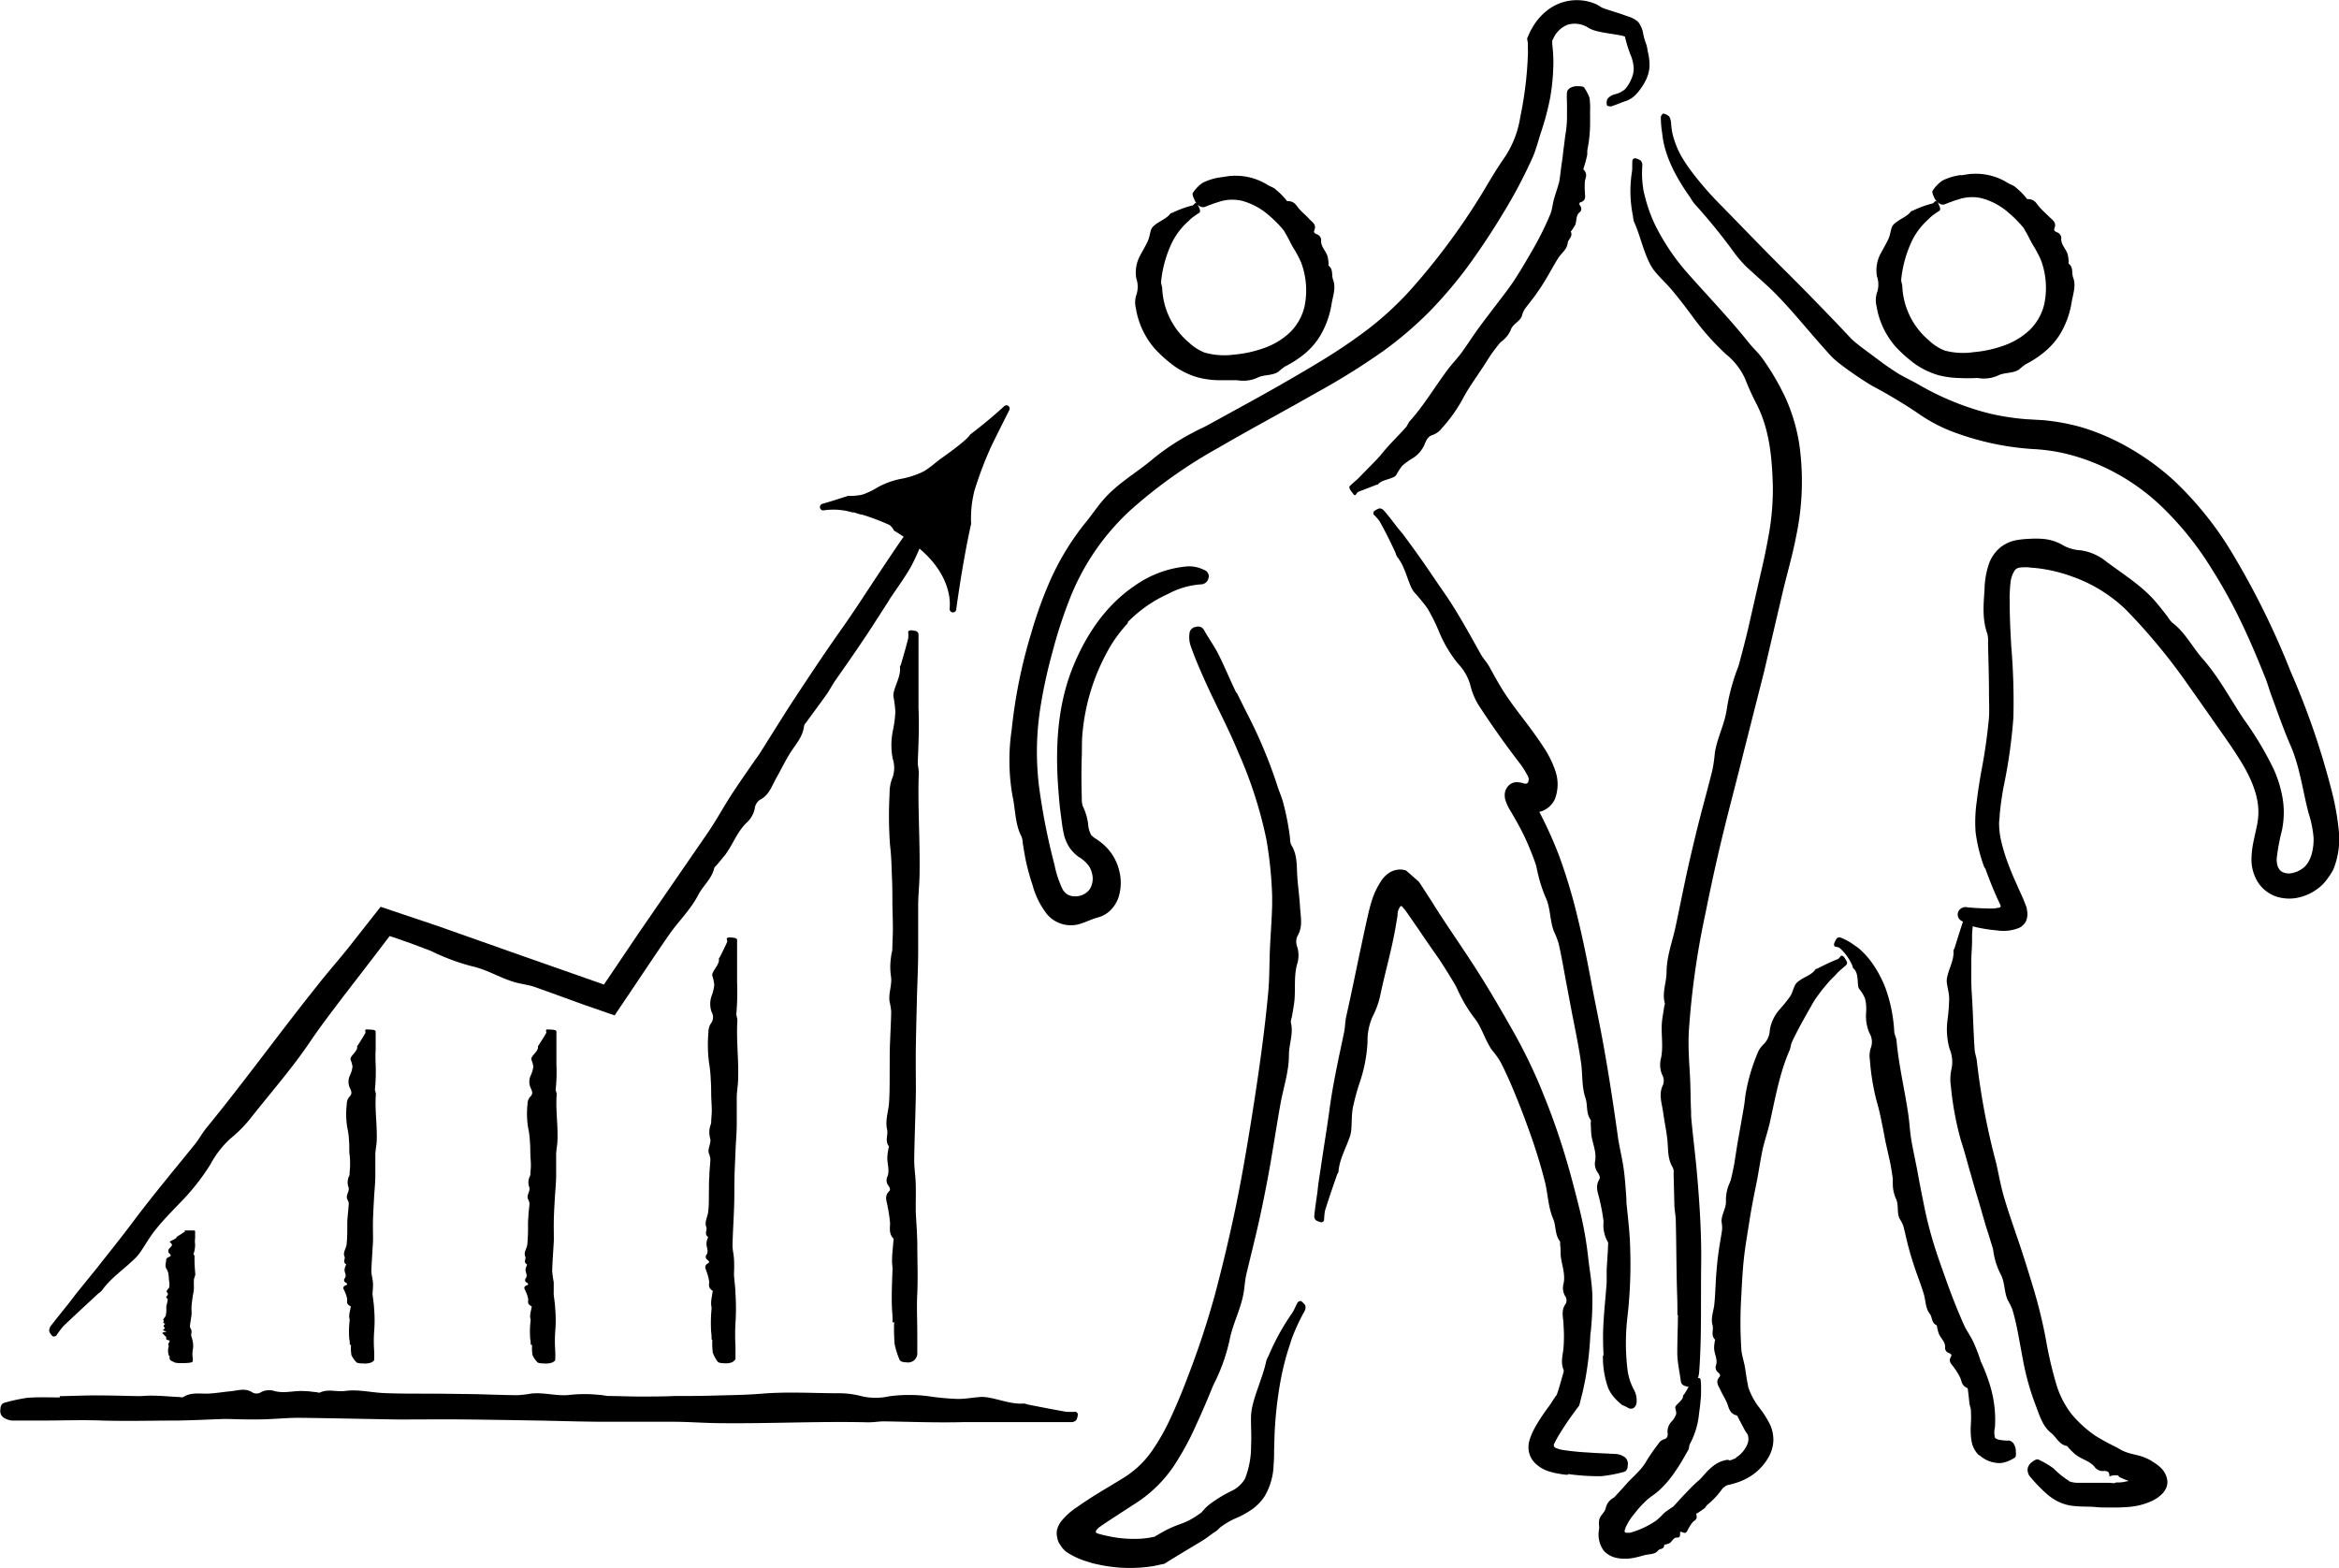 <?xml version="1.0" encoding="UTF-8"?>
<svg xmlns="http://www.w3.org/2000/svg" id="Layer_1" data-name="Layer 1" viewBox="0 0 348.49 233.65">
  <title>partnership Illus</title>
  <path d="M12.06,210.19l2.72-.07c3-.11,6,0,9,.06.67,0,1.33-.09,2-.07,1.33,0,2.67.14,4,.2.24,0,.5.1.71,0,1.12-.7,2.27-.49,3.41-.5s2.39-.24,3.58-.35,2.25-.56,3.38.22a1.28,1.28,0,0,0,1.27-.13,2.67,2.67,0,0,1,2-.11c1.53.38,3-.15,4.58,0,.53,0,1,.1,1.57.15.19,0,.39.13.57.05,1.23-.57,2.48-.06,3.72-.23,1.92-.27,3.82.22,5.73.31,2.92.13,5.84.07,8.75.1l4.74.06c2.15.05,4.3.14,6.44.16a17.49,17.49,0,0,0,2.15-.25c1.91-.19,3.81.44,5.71.2a20.69,20.69,0,0,1,4.31,0c.47,0,.95.15,1.42.17,1.53,0,3.06.08,4.59.08,1.77,0,3.54,0,5.31-.08,2,0,4,0,6-.07,2.29-.06,4.59-.08,6.88-.27,3.78-.32,7.56-.08,11.34-.07a13.17,13.17,0,0,1,3.68.46,9.21,9.21,0,0,0,4,0,22,22,0,0,1,6,0,38.31,38.31,0,0,0,4.26.39c1.15,0,2.29-.22,3.43-.3a5.64,5.64,0,0,1,1.29.12c1.71.32,3.4,1,5.13.86a2.4,2.4,0,0,1,.57.15c1.9.37,3.8.75,5.7,1.08a11.44,11.44,0,0,0,1.43,0c.12,0,.33.27.33.33a2.23,2.23,0,0,1-.23.91,1,1,0,0,1-.68.3c-1.15,0-2.3,0-3.45,0-.47,0-.95,0-1.43,0-1.28,0-2.57,0-3.85,0-2.44,0-4.88,0-7.32,0-4,.11-7.93-.05-11.9-.11-.81,0-1.63.16-2.44.14-7.22-.17-14.45.2-21.67.13-2.35,0-4.7-.19-7-.21-3.4,0-6.8,0-10.2,0s-6.79-.12-10.18-.18-7-.12-10.5-.16-6.89,0-10.34,0c-5-.07-10-.2-14.94-.25-1.76,0-3.53.19-5.29.23s-3.35,0-5-.05c-.33,0-.67,0-1,0-2.29.08-4.57.2-6.85.23-3.68,0-7.37.11-11.06,0-3-.12-5.92,0-8.89,0-1.53,0-3.06,0-4.59,0a2.87,2.87,0,0,1-1.26-.45,1.2,1.2,0,0,1-.46-1.2c0-.62.27-.92.59-1a25.78,25.78,0,0,1,3.42-.74c1.62-.13,3.24-.05,4.87-.06Z" transform="translate(-3.17 -2.16)"></path>
  <path d="M135.68,91.52l-1.81,2.82c-2,3.14-4.11,6.17-6.24,9.2-.47.67-.84,1.42-1.31,2.09-.95,1.34-1.94,2.65-2.91,4-.17.24-.42.46-.45.75-.19,1.54-1.16,2.59-1.93,3.77s-1.43,2.57-2.16,3.86-1.08,2.61-2.5,3.33a1.88,1.88,0,0,0-.76,1.37,4,4,0,0,1-1.27,2.1c-1.36,1.35-2,3.2-3.11,4.7L110,131c-.15.19-.38.33-.43.56-.38,1.57-1.66,2.57-2.36,3.93-1.09,2.11-2.8,3.79-4.18,5.69C101,144.11,99,147.13,97,150.1l-2.26,3.35-4.47-1.55c-2.49-.89-5-1.83-7.46-2.69-.84-.29-1.73-.4-2.59-.61-2.29-.57-4.31-1.92-6.61-2.44a31.14,31.14,0,0,1-5-1.74c-.55-.22-1.06-.52-1.61-.72l-2.66-1-2.53-.88-.59-.19-2.41,3.17-4.53,5.88c-1.7,2.25-3.43,4.49-5,6.83-2.63,3.86-5.69,7.37-8.57,11a19.28,19.28,0,0,1-3.18,3.27,14.19,14.19,0,0,0-3,3.86,33.43,33.43,0,0,1-4.6,5.8c-1.22,1.27-2.45,2.53-3.55,3.89-.89,1.09-1.57,2.35-2.38,3.5a7.39,7.39,0,0,1-1.07,1.17c-1.55,1.46-3.35,2.7-4.58,4.44a3.12,3.12,0,0,1-.55.46c-1.73,1.62-3.49,3.22-5.19,4.86a14.83,14.83,0,0,0-1.06,1.41.63.63,0,0,1-.51.11,1.93,1.93,0,0,1-.54-.78,1.27,1.27,0,0,1,.28-.84c.87-1.12,1.77-2.22,2.65-3.33l1.07-1.4,3-3.7c1.86-2.36,3.75-4.7,5.55-7.11,2.93-3.91,6.08-7.66,9.15-11.46.63-.78,1.1-1.68,1.73-2.45,5.64-6.89,10.85-14.12,16.41-21.07C52,147,54,144.78,55.75,142.52l4.13-5.25,8.62,2.9,11.83,4.18,12.19,4.28.63.23,5.1-7.56,10.44-15.16c1.22-1.79,2.26-3.72,3.44-5.54s2.31-3.41,3.48-5.11c.23-.34.49-.66.71-1,1.5-2.38,3-4.79,4.5-7.14,2.49-3.79,5-7.6,7.61-11.29,2.13-3,4.07-6.06,6.1-9.1,1.05-1.57,2.09-3.15,3.18-4.69a4,4,0,0,1,1.23-1,1.12,1.12,0,0,1,1.32.19c.48.4.57.8.42,1.16a37,37,0,0,1-1.74,3.9c-1,1.74-2.18,3.36-3.28,5Z" transform="translate(-3.17 -2.16)"></path>
  <path d="M28.32,204.17a2.29,2.29,0,0,0-.07-.34,2.21,2.21,0,0,1,.07-1.11c0-.08-.1-.16-.08-.25s.14-.33.2-.49.1-.06,0-.09c-.7-.14-.48-.28-.49-.42s-.25-.29-.36-.44-.55-.28.22-.42c.26,0,.08-.1-.13-.15s-.28-.17-.11-.25c.38-.19-.14-.37,0-.56s.1-.13.15-.2.13,0,.05-.07c-.56-.15-.05-.3-.23-.46s.22-.47.31-.7a3.6,3.6,0,0,0,.1-1.08c0-.2,0-.39.06-.59a7.37,7.37,0,0,0,.16-.79c0-.09-.17-.18-.24-.27s.44-.47.19-.7-.06-.36.05-.53.16-.12.17-.18a1.85,1.85,0,0,0,.08-.56,5,5,0,0,0-.08-.66,6.15,6.15,0,0,0-.06-.74,2,2,0,0,0-.28-.85c-.32-.47-.08-.93-.07-1.4,0-.15.11-.3.47-.45s.19-.33,0-.5-.22-.49,0-.74.37-.35.39-.52-.21-.29-.29-.43,0-.1.12-.15c.32-.22,1-.42.85-.64,0,0,.11,0,.15-.07.37-.23.76-.47,1.08-.7.08-.06-.05-.12,0-.18l.34,0c.32,0,.76,0,.9,0s.29.05.3.08,0,.29,0,.43a1.1,1.1,0,0,0,0,.18c0,.15,0,.31,0,.47a3,3,0,0,0,0,.9A4.07,4.07,0,0,1,32,189c0,.1.17.2.15.3a24,24,0,0,0,.12,2.68c0,.29-.19.58-.21.87s0,.83,0,1.25-.12.84-.18,1.26-.12.86-.16,1.29,0,.86,0,1.28c-.06.62-.2,1.23-.25,1.84,0,.22.2.44.23.66a2.64,2.64,0,0,1-.05.62s0,.08,0,.12a5.25,5.25,0,0,1,.23.84,3.33,3.33,0,0,1,0,1.37,3.68,3.68,0,0,0,0,1.1,2.13,2.13,0,0,1,0,.56.94.94,0,0,1-.45.16,7.82,7.82,0,0,1-1.2.06,3.7,3.7,0,0,1-1-.08c-.26-.14-.64-.28-.73-.42s-.06-.4-.07-.6Z" transform="translate(-3.17 -2.16)"></path>
  <path d="M55.28,202.51c0-.28,0-.56-.07-.84a13.8,13.8,0,0,1,.06-2.8c0-.2-.09-.41-.07-.62,0-.41.14-.82.2-1.24,0-.07.1-.15,0-.22-.7-.35-.49-.7-.5-1.06a4.68,4.68,0,0,0-.35-1.1c-.11-.35-.56-.7.22-1,.25-.12.08-.27-.13-.39s-.28-.41-.11-.62c.38-.47-.15-.94,0-1.42,0-.16.1-.32.15-.48s.13-.13.05-.18c-.57-.38-.06-.77-.23-1.15-.27-.6.22-1.19.31-1.78a24.55,24.55,0,0,0,.1-2.71c0-.49,0-1,.06-1.47.05-.67.14-1.33.16-2,0-.22-.17-.44-.25-.66-.19-.59.44-1.18.2-1.77a2.06,2.06,0,0,1,0-1.34c0-.14.15-.29.17-.44,0-.47.08-.95.08-1.42s0-1.1-.08-1.64,0-1.25-.07-1.87a11.94,11.94,0,0,0-.27-2.13,12.58,12.58,0,0,1-.07-3.52,1.6,1.6,0,0,1,.46-1.14c.39-.41.19-.82,0-1.23a2.2,2.2,0,0,1,0-1.86,4.12,4.12,0,0,0,.39-1.33,4.34,4.34,0,0,0-.3-1.06.64.64,0,0,1,.12-.4c.32-.53,1-1,.86-1.59,0,0,.11-.11.15-.17.37-.59.75-1.18,1.08-1.77.08-.15-.06-.29,0-.44s.27-.11.33-.1a6.23,6.23,0,0,1,.91.07c.21.06.29.14.3.21,0,.35,0,.71,0,1.07,0,.14,0,.29,0,.44,0,.4,0,.79,0,1.19a21.5,21.5,0,0,0,0,2.27,26.77,26.77,0,0,1-.11,3.69c0,.25.16.5.14.75-.17,2.24.2,4.48.13,6.72,0,.73-.19,1.46-.21,2.18,0,1.06,0,2.11,0,3.16s-.12,2.11-.18,3.16-.12,2.17-.16,3.25,0,2.14,0,3.21c-.07,1.54-.2,3.08-.25,4.63,0,.54.19,1.09.23,1.64s0,1-.05,1.55a1.63,1.63,0,0,0,0,.31c.08.71.2,1.42.23,2.12a20.67,20.67,0,0,1,0,3.43,21.18,21.18,0,0,0,0,2.76,11.23,11.23,0,0,1,0,1.42c0,.13-.2.26-.44.39a2.85,2.85,0,0,1-1.2.14c-.62,0-.92-.08-1-.18a4.08,4.08,0,0,1-.74-1.06,6.37,6.37,0,0,1-.06-1.51Z" transform="translate(-3.17 -2.16)"></path>
  <path d="M82.24,202.51c0-.28,0-.56-.07-.84a13.8,13.8,0,0,1,.06-2.8c0-.2-.09-.41-.07-.62,0-.41.13-.82.2-1.24,0-.07.1-.15,0-.22-.69-.35-.48-.7-.49-1.06a4.68,4.68,0,0,0-.35-1.1c-.11-.35-.56-.7.22-1,.25-.12.08-.27-.13-.39s-.28-.41-.11-.62c.38-.47-.15-.94,0-1.42,0-.16.1-.32.15-.48s.13-.13,0-.18c-.56-.38-.05-.77-.22-1.15-.27-.6.22-1.19.3-1.78a24.56,24.56,0,0,0,.11-2.71c0-.49,0-1,.06-1.47,0-.67.14-1.33.16-2a2.23,2.23,0,0,0-.25-.66c-.2-.59.44-1.18.2-1.77a2.05,2.05,0,0,1,0-1.34,3.38,3.38,0,0,0,.18-.44c0-.47.08-.95.08-1.42s-.06-1.1-.08-1.64,0-1.25-.07-1.87a11.94,11.94,0,0,0-.27-2.13,13,13,0,0,1-.08-3.52,1.58,1.58,0,0,1,.47-1.14c.39-.41.19-.82,0-1.23a2.2,2.2,0,0,1,0-1.86,4.39,4.39,0,0,0,.39-1.33,4.34,4.34,0,0,0-.3-1.06.58.58,0,0,1,.12-.4c.32-.53,1-1,.86-1.59,0,0,.11-.11.14-.17.37-.59.76-1.18,1.09-1.77.08-.15-.06-.29,0-.44s.26-.11.33-.1a6.23,6.23,0,0,1,.91.07c.21.06.29.14.29.21,0,.35,0,.71,0,1.07,0,.14,0,.29,0,.44,0,.4,0,.79,0,1.19,0,.76,0,1.51,0,2.27a24,24,0,0,1-.11,3.69c0,.25.17.5.15.75-.17,2.24.2,4.48.12,6.72,0,.73-.18,1.46-.2,2.18,0,1.06,0,2.11,0,3.16s-.12,2.11-.18,3.16-.13,2.17-.16,3.25,0,2.14,0,3.21c-.07,1.54-.21,3.08-.25,4.63a15.76,15.76,0,0,0,.23,1.64c0,.51,0,1,0,1.55a1.63,1.63,0,0,0,0,.31c.07.71.2,1.42.22,2.12a19.64,19.64,0,0,1,0,3.43,21.18,21.18,0,0,0,0,2.76,11.23,11.23,0,0,1,0,1.42c0,.13-.2.26-.44.39a2.88,2.88,0,0,1-1.21.14c-.61,0-.92-.08-1-.18a3.81,3.81,0,0,1-.73-1.06,6.37,6.37,0,0,1-.06-1.51Z" transform="translate(-3.17 -2.16)"></path>
  <path d="M109.19,201.75c0-.35,0-.71-.06-1.07a22.4,22.4,0,0,1,.06-3.57c0-.26-.09-.52-.07-.79,0-.52.13-1,.2-1.58,0-.09.1-.19,0-.28-.69-.44-.48-.89-.49-1.35a7.3,7.3,0,0,0-.36-1.41c-.1-.44-.55-.89.23-1.34.25-.14.07-.33-.13-.49a.52.52,0,0,1-.12-.79c.38-.6-.14-1.2,0-1.81,0-.2.1-.41.16-.62s.12-.15,0-.22c-.56-.49,0-1-.22-1.47-.28-.76.22-1.51.3-2.27.13-1.15.08-2.3.11-3.46,0-.62,0-1.24.06-1.87,0-.85.14-1.69.15-2.54a3.39,3.39,0,0,0-.24-.85c-.2-.75.44-1.51.19-2.26a3.38,3.38,0,0,1,0-1.7,4,4,0,0,0,.17-.56c0-.61.09-1.21.09-1.81s-.06-1.4-.08-2.1,0-1.59-.07-2.38a19.28,19.28,0,0,0-.27-2.72,21,21,0,0,1-.08-4.48,2.3,2.3,0,0,1,.47-1.45,1.57,1.57,0,0,0,0-1.58,3.57,3.57,0,0,1,0-2.37,6.39,6.39,0,0,0,.4-1.69,6.55,6.55,0,0,0-.3-1.35.87.87,0,0,1,.12-.51c.32-.67,1-1.34.86-2,0-.08.1-.15.14-.23.37-.75.76-1.5,1.09-2.25.08-.19-.06-.38-.05-.57a.76.76,0,0,1,.34-.13,5.6,5.6,0,0,1,.9.09c.22.08.3.18.3.27,0,.46,0,.91,0,1.36,0,.19,0,.38,0,.57,0,.51,0,1,0,1.52,0,1,0,1.93,0,2.89a39,39,0,0,1-.11,4.71c0,.32.17.64.15,1-.17,2.85.2,5.71.12,8.56,0,.93-.19,1.86-.21,2.78,0,1.35,0,2.69,0,4s-.13,2.68-.18,4-.13,2.76-.16,4.14,0,2.73-.05,4.09c-.06,2-.2,3.93-.24,5.9,0,.7.19,1.39.22,2.09a18.7,18.7,0,0,1,0,2c0,.14,0,.27,0,.4.07.9.2,1.8.22,2.71a33.39,33.39,0,0,1,0,4.36,31.8,31.8,0,0,0,0,3.52c0,.6,0,1.21,0,1.81,0,.17-.21.34-.45.5a2.31,2.31,0,0,1-1.2.18c-.61,0-.92-.11-1-.23a5.27,5.27,0,0,1-.73-1.35,11.29,11.29,0,0,1-.07-1.93Z" transform="translate(-3.17 -2.16)"></path>
  <path d="M136.15,199.23c0-.62,0-1.23-.07-1.85-.11-2,0-4.09.07-6.13,0-.45-.1-.9-.07-1.36,0-.9.13-1.81.19-2.71,0-.17.1-.34,0-.49-.7-.76-.48-1.54-.49-2.32a20.19,20.19,0,0,0-.36-2.42c-.1-.77-.55-1.53.22-2.3.26-.25.08-.59-.13-.86a1.3,1.3,0,0,1-.11-1.35c.38-1-.14-2.07,0-3.11,0-.36.1-.71.15-1.07,0-.13.13-.26,0-.38-.56-.84,0-1.69-.23-2.53-.27-1.3.22-2.59.31-3.89.13-2,.08-4,.1-6,0-1.07,0-2.14.06-3.22.05-1.45.14-2.91.16-4.37a9.26,9.26,0,0,0-.24-1.46c-.2-1.3.44-2.59.19-3.88a9.85,9.85,0,0,1,.05-2.92c0-.33.16-.65.17-1,0-1,.09-2.08.08-3.12,0-1.2-.05-2.4-.07-3.6,0-1.37,0-2.73-.07-4.09-.06-1.56-.08-3.12-.28-4.68a59.94,59.94,0,0,1-.07-7.7,6.13,6.13,0,0,1,.47-2.5,4.33,4.33,0,0,0,0-2.71,10.57,10.57,0,0,1,0-4.08,17.91,17.91,0,0,0,.39-2.89,16.86,16.86,0,0,0-.29-2.33,2.38,2.38,0,0,1,.12-.87c.32-1.16,1-2.31.85-3.49,0-.13.11-.25.15-.38.37-1.29.76-2.59,1.08-3.88a4.51,4.51,0,0,0,0-1c0-.08.27-.23.34-.22a2.78,2.78,0,0,1,.9.15.56.56,0,0,1,.3.46c0,.78,0,1.56,0,2.35,0,.32,0,.64,0,1,0,.87,0,1.74,0,2.61,0,1.66,0,3.32,0,5,.12,2.7,0,5.4-.11,8.09,0,.55.17,1.1.15,1.66-.17,4.9.19,9.81.12,14.72,0,1.59-.19,3.19-.21,4.78,0,2.31,0,4.62,0,6.92s-.12,4.62-.18,6.92-.12,4.75-.16,7.13,0,4.68,0,7c-.06,3.38-.2,6.76-.25,10.14,0,1.2.2,2.4.23,3.6s0,2.27,0,3.41c0,.23,0,.45,0,.68.08,1.55.2,3.1.23,4.65,0,2.5.11,5,0,7.51-.11,2,0,4,0,6,0,1,0,2.08,0,3.12a1.54,1.54,0,0,1-.45.85,1.43,1.43,0,0,1-1.2.32c-.62,0-.92-.19-1-.4a12.19,12.19,0,0,1-.73-2.32,28.14,28.14,0,0,1-.07-3.31Z" transform="translate(-3.17 -2.16)"></path>
  <path d="M153.44,62.66a.5.5,0,0,0-.63,0s-2.13,2-5.09,4.24c-.43.8-3.52,3-4.33,3.57s-1.75,1.48-2.75,2a13,13,0,0,1-3.41,1.07,12.29,12.29,0,0,0-3.36,1.26,10.14,10.14,0,0,1-2.23,1.06,8.29,8.29,0,0,1-2.11.18c-2.24.74-3.79,1.18-3.83,1.19a.5.5,0,0,0-.35.61.49.49,0,0,0,.61.35,9.88,9.88,0,0,1,4.18.31,1.51,1.51,0,0,1,.59.11,4.24,4.24,0,0,0,.93.24,34.58,34.58,0,0,1,4.06,1.54l.22.2c.1.11.18.23.27.35a.41.41,0,0,1,.07.11.67.67,0,0,1,.06.15,32.11,32.11,0,0,1,2.94,2c5.79,4.32,5.46,8.93,5.38,9.56a.28.28,0,0,1,0,.08.5.5,0,0,0,.42.56h.08a.49.49,0,0,0,.49-.42s0,0,0-.09c.1-.79,1-7.28,2.21-12.68a16.79,16.79,0,0,1,.51-5,55.12,55.12,0,0,1,2.2-5.9c.41-1,3-6.07,3-6.1A.51.51,0,0,0,153.44,62.66Z" transform="translate(-3.17 -2.16)"></path>
  <path d="M185.12,28.57c.54-.07,1.07-.19,1.62-.21A9,9,0,0,1,192,29.69c.33.22.73.33,1.06.56a11.15,11.15,0,0,1,1.67,1.62c.09.1.14.27.32.26,1,0,1.24.64,1.67,1.14s1,.95,1.48,1.48,1.17.83.78,1.77c-.13.3.15.46.45.57a.93.93,0,0,1,.57,1c0,.92.81,1.53,1,2.41a9.25,9.25,0,0,1,.12.92c0,.11-.06.25,0,.33.74.55.4,1.4.67,2.1.44,1.12,0,2.36-.21,3.5a13.27,13.27,0,0,1-1.87,5.09,10.82,10.82,0,0,1-1.89,2.2,15.08,15.08,0,0,1-3.17,2.11,9.11,9.11,0,0,0-1,.79c-.95.64-2.2.4-3.16.91a5.1,5.1,0,0,1-2.39.43c-.27,0-.55-.08-.81-.07-.86,0-1.73,0-2.61,0a13.29,13.29,0,0,1-3.09-.43,12,12,0,0,1-3.29-1.55,19.79,19.79,0,0,1-3.07-2.71,12.1,12.1,0,0,1-2.82-6,3.66,3.66,0,0,1,.12-2.19,3.74,3.74,0,0,0-.06-2.27,5.24,5.24,0,0,1,.54-3.37c.39-.74.81-1.43,1.14-2.14s.32-1.25.56-1.86a1.57,1.57,0,0,1,.47-.56c.78-.66,1.83-1,2.36-1.74.06-.08.21-.08.31-.13a15.06,15.06,0,0,1,2.88-1.06c.24,0,.36-.29.57-.4.05,0,.27.15.3.21a6.49,6.49,0,0,1,.36.84c0,.23,0,.36-.09.41a4.81,4.81,0,0,0-.6.4,5.9,5.9,0,0,0-.59.43,5.77,5.77,0,0,0-.44.42,10.13,10.13,0,0,0-1.16,1.2,10.29,10.29,0,0,0-1.64,2.77,17.5,17.5,0,0,0-1.28,5.07c0,.36.18.71.17,1.06a11.18,11.18,0,0,0,4,8,7.42,7.42,0,0,0,2.3,1.48A10.79,10.79,0,0,0,187,55a17.66,17.66,0,0,0,4.55-1,10.72,10.72,0,0,0,3.9-2.4,8,8,0,0,0,2.07-3.72,11.84,11.84,0,0,0-.5-6.63A17,17,0,0,0,195.81,39c-.4-.69-.72-1.43-1.14-2.1a3.3,3.3,0,0,0-.23-.41,17.06,17.06,0,0,0-2.19-2.22,10,10,0,0,0-4-2.18,6.29,6.29,0,0,0-3.63.2,9,9,0,0,0-1,.34c-.32.1-.64.25-1,.38a1,1,0,0,1-.72-.14,2.05,2.05,0,0,1-.79-1c-.27-.55-.31-.87-.19-1a5.45,5.45,0,0,1,1.41-1.46,8.55,8.55,0,0,1,2.71-.83Z" transform="translate(-3.17 -2.16)"></path>
  <path d="M295.41,28.27c.54-.07,1.07-.19,1.62-.21a9,9,0,0,1,5.24,1.33c.33.22.73.33,1.06.56A11.15,11.15,0,0,1,305,31.57c.09.1.14.27.32.26,1,0,1.24.64,1.67,1.14s1,1,1.48,1.48,1.17.83.78,1.77c-.13.3.15.46.45.57a.93.93,0,0,1,.57,1c0,.92.81,1.53,1,2.41a9.25,9.25,0,0,1,.12.92c0,.11-.06.25,0,.33.74.55.4,1.4.67,2.1.44,1.12,0,2.36-.21,3.5A13.21,13.21,0,0,1,310,52.11a10.82,10.82,0,0,1-1.89,2.2A14.7,14.7,0,0,1,305,56.42a9.11,9.11,0,0,0-1,.79c-.95.64-2.2.4-3.16.91a5.1,5.1,0,0,1-2.39.43c-.27,0-.55-.08-.81-.07-.86.05-1.73.05-2.61,0a13.29,13.29,0,0,1-3.09-.43,12,12,0,0,1-3.29-1.55,19.79,19.79,0,0,1-3.07-2.71,12.1,12.1,0,0,1-2.82-6,3.66,3.66,0,0,1,.12-2.19,3.74,3.74,0,0,0-.06-2.27,5.24,5.24,0,0,1,.54-3.37c.39-.74.81-1.43,1.14-2.14s.32-1.25.56-1.86a1.57,1.57,0,0,1,.47-.56c.78-.66,1.83-1,2.36-1.74.06-.08.21-.08.31-.13A15.06,15.06,0,0,1,291,32.5c.24,0,.36-.29.57-.4,0,0,.27.15.3.21a6.49,6.49,0,0,1,.36.84c0,.23,0,.36-.09.41a4.81,4.81,0,0,0-.6.4,5.9,5.9,0,0,0-.59.43,5.77,5.77,0,0,0-.44.42,10.13,10.13,0,0,0-1.16,1.2,10.29,10.29,0,0,0-1.64,2.77,17.5,17.5,0,0,0-1.28,5.07c0,.36.18.71.17,1.06a11.18,11.18,0,0,0,4,8,7.42,7.42,0,0,0,2.3,1.48,10.79,10.79,0,0,0,4.32.24,17.66,17.66,0,0,0,4.55-1,10.72,10.72,0,0,0,3.9-2.4,7.91,7.91,0,0,0,2.07-3.72,11.84,11.84,0,0,0-.5-6.63,17,17,0,0,0-1.21-2.26c-.4-.69-.72-1.43-1.14-2.1a3.3,3.3,0,0,0-.23-.41,17.06,17.06,0,0,0-2.19-2.22,10,10,0,0,0-4-2.18,6.29,6.29,0,0,0-3.63.2,9,9,0,0,0-1,.34c-.32.1-.64.25-1,.38a1,1,0,0,1-.72-.14,2.05,2.05,0,0,1-.79-.95c-.27-.55-.31-.87-.19-1a5.45,5.45,0,0,1,1.41-1.46,8.55,8.55,0,0,1,2.71-.83Z" transform="translate(-3.17 -2.16)"></path>
  <path d="M171.21,95a20.94,20.94,0,0,0-2.52,3.31,31.07,31.07,0,0,0-4.25,13.23c-.1,1-.06,2.11-.09,3.17-.08,2.12-.06,4.26,0,6.4a3.34,3.34,0,0,0,.14,1.15,8.66,8.66,0,0,1,.8,2.66,3.87,3.87,0,0,0,.46,1.66,3.79,3.79,0,0,0,.79.62,9,9,0,0,1,1.45,1.18,7.54,7.54,0,0,1,1.94,3.54,7.16,7.16,0,0,1-.13,4,5.1,5.1,0,0,1-1.18,1.87,4.25,4.25,0,0,1-1.88,1.07c-.87.23-1.84.72-2.8,1a4.66,4.66,0,0,1-4.77-1.48A12.26,12.26,0,0,1,157,134a35,35,0,0,1-1-3.65c-.17-.85-.31-1.71-.45-2.57a3.14,3.14,0,0,0-.17-.94c-1-1.89-.9-4.06-1.36-6.11a30.87,30.87,0,0,1-.12-9.83,76,76,0,0,1,2.93-14.46,61.92,61.92,0,0,1,2.69-7.52,39,39,0,0,1,5.78-9.38c.77-1,1.46-2,2.26-2.92,2.15-2.49,5.05-4.08,7.47-6.15a35.11,35.11,0,0,1,6-3.92c.7-.39,1.44-.68,2.12-1.07l6.63-3.64q3.81-2.1,7.53-4.29c2.81-1.65,5.58-3.34,8.18-5.24A47.56,47.56,0,0,0,213.64,45a100.33,100.33,0,0,0,10.69-14.59c1-1.71,2-3.35,3.15-5a15,15,0,0,0,2.21-5.89,54,54,0,0,0,1.12-9.22,5.61,5.61,0,0,0,0-.82l0-.9L230.71,8a.44.44,0,0,1,.08-.31l.13-.31a7.89,7.89,0,0,1,.5-1,8.72,8.72,0,0,1,2.72-3,7.19,7.19,0,0,1,6.49-.74,5.14,5.14,0,0,1,1,.52.88.88,0,0,0,.23.14l.43.17,2.34.75,1.23.43a3.93,3.93,0,0,1,1.35.74A3.85,3.85,0,0,1,248,7.23a9.39,9.39,0,0,0,.48,1.62,7,7,0,0,1,.18.93,8.16,8.16,0,0,1,.27,2.35,5.37,5.37,0,0,1-.65,2.17A8.63,8.63,0,0,1,247,16.14a3.82,3.82,0,0,1-1.65,1.09c-.61.2-1.32.52-2.1.77-.19.05-.64-.06-.65-.13a1.42,1.42,0,0,1,.08-1,2.29,2.29,0,0,1,1-.64,3.65,3.65,0,0,0,1.56-.74,5,5,0,0,0,1-1.6,3.81,3.81,0,0,0,.34-1.44,5.73,5.73,0,0,0-.51-2.2c-.18-.5-.37-1-.54-1.63l-.23-.85,0-.1v0a.1.1,0,0,0,0-.05s0,0-.05,0L245,7.51c-.42-.09-.89-.17-1.38-.25L242,7l-.88-.19-.58-.17c-.22-.09-.45-.19-.66-.3a3.72,3.72,0,0,0-3.13-.5,3.87,3.87,0,0,0-2.12,2,2.93,2.93,0,0,0-.19.4c-.06.14,0,0,0,0s0,0,0,0h0l0,.16,0,.34a23.78,23.78,0,0,1,.17,2.67,31.87,31.87,0,0,1-.47,5.27,40.36,40.36,0,0,1-1.31,5c-.45,1.33-.77,2.71-1.34,4a74.11,74.11,0,0,1-4.3,8.14c-1.57,2.6-3.23,5.13-5,7.59a66,66,0,0,1-5.92,7.05,55.73,55.73,0,0,1-7,6,104.17,104.17,0,0,1-10,6.23c-4.89,2.79-9.8,5.41-14.54,8.17a72.45,72.45,0,0,0-13.17,9.35,35.54,35.54,0,0,0-9.09,13.39,70.47,70.47,0,0,0-2.53,7.85,74.39,74.39,0,0,0-1.75,8.06,42.45,42.45,0,0,0-.23,11.7,94.93,94.93,0,0,0,2.32,11.8,14.7,14.7,0,0,0,1.23,3.69,2.07,2.07,0,0,0,.85.81,2.36,2.36,0,0,0,1.13.2,2.66,2.66,0,0,0,2-1,3,3,0,0,0,.38-2.42,3.4,3.4,0,0,0-.4-1,4.88,4.88,0,0,0-1.57-1.44,5.75,5.75,0,0,1-1.41-1.45,6,6,0,0,1-.8-1.88c-.27-1.2-.33-2-.47-3s-.22-1.9-.3-2.85c-.52-6.13-.41-12.64,1.95-18.73,1.88-4.8,4.82-9.42,9.31-12.47a15.88,15.88,0,0,1,8-2.93,5.06,5.06,0,0,1,2.42.55,1,1,0,0,1,.58,1.35,1.16,1.16,0,0,1-1.12.79,12.15,12.15,0,0,0-4.87,1.43,19.72,19.72,0,0,0-6,4.2Z" transform="translate(-3.17 -2.16)"></path>
  <path d="M240.08,19c0,.41,0,.83,0,1.25a20,20,0,0,1-.39,4.16c-.06.3,0,.62-.06.93-.13.6-.3,1.2-.49,1.79,0,.11-.14.21,0,.33.58.64.29,1.14.17,1.65a10.92,10.92,0,0,0,0,1.72c0,.54.24,1.18-.65,1.47-.29.09-.19.36,0,.6a.67.67,0,0,1-.19.93c-.6.55-.31,1.41-.7,2-.13.22-.27.43-.41.64s-.19.12-.14.23c.32.75-.41,1.08-.48,1.68-.11,1-1,1.53-1.44,2.29-.73,1.15-1.34,2.36-2.06,3.5-.38.62-.79,1.23-1.21,1.82-.56.82-1.22,1.56-1.78,2.37a4,4,0,0,0-.35.93c-.33.81-1.34,1.14-1.63,2a4.14,4.14,0,0,1-1.14,1.55c-.15.16-.37.26-.5.43-.43.54-.86,1.08-1.25,1.64s-.86,1.34-1.3,2-1,1.49-1.51,2.26a27.32,27.32,0,0,0-1.6,2.67,22.85,22.85,0,0,1-3,4.15,2.94,2.94,0,0,1-1.41,1c-.67.23-.91.81-1.15,1.4a4.48,4.48,0,0,1-1.79,2.06,9.46,9.46,0,0,0-1.59,1.17,12.18,12.18,0,0,0-.85,1.34,1.09,1.09,0,0,1-.49.34c-.76.35-1.76.44-2.24,1.05,0,.07-.2,0-.29.08l-2.59,1c-.21.09-.27.33-.44.47s-.29-.1-.33-.15a5.19,5.19,0,0,1-.53-.74c-.08-.22-.06-.35,0-.42.35-.36.74-.67,1.11-1,.15-.14.29-.3.44-.44L206.94,72c.75-.75,1.51-1.5,2.19-2.33,1.08-1.35,2.35-2.54,3.51-3.85.24-.26.33-.65.57-.91,2.14-2.36,3.75-5.15,5.68-7.71.62-.83,1.36-1.59,2-2.44.89-1.22,1.7-2.51,2.6-3.74s1.83-2.44,2.76-3.66,1.89-2.44,2.72-3.73,1.57-2.55,2.31-3.84a45.23,45.23,0,0,0,2.9-5.78c.27-.71.32-1.5.53-2.23s.44-1.37.64-2.06c0-.14.1-.27.12-.41.18-1,.25-2,.4-2.92.13-.78.19-1.57.3-2.35s.18-1.57.32-2.35a17.55,17.55,0,0,0,.15-1.91l0-1.92c0-.66-.06-1.33,0-2a1,1,0,0,1,.43-.57A2.09,2.09,0,0,1,238.2,15c.62,0,.92.07,1,.21a6.76,6.76,0,0,1,.79,1.53,10.59,10.59,0,0,1,.07,2.25Z" transform="translate(-3.17 -2.16)"></path>
  <path d="M242.09,204.07c-.06-.87-.07-1.73-.08-2.58,0-2.85.36-5.59.54-8.27,0-.6,0-1.2,0-1.8.05-1.2.17-2.4.2-3.6,0-.22.09-.45-.05-.65a5,5,0,0,1-.61-3,28.83,28.83,0,0,0-.58-3.19c-.2-1-.73-1.95-.08-3.05.22-.35,0-.78-.25-1.11a2.24,2.24,0,0,1-.33-1.77c.2-1.42-.51-2.71-.61-4.09l-.07-1.43c0-.17.07-.37,0-.51-.74-1-.41-2.21-.79-3.29-.56-1.67-.4-3.45-.64-5.18-.37-2.64-.94-5.25-1.44-7.87l-.8-4.24c-.36-1.92-.68-3.85-1.12-5.74a14,14,0,0,0-.71-1.82c-.61-1.61-.47-3.43-1.21-5a20.55,20.55,0,0,1-1.18-3.66c-.11-.42-.16-.85-.3-1.26-.21-.65-.45-1.29-.71-1.92s-.51-1.27-.81-1.89c-.65-1.43-1.44-2.8-2.23-4.16a6.75,6.75,0,0,1-.77-1.63,2.57,2.57,0,0,1-.1-.73,2,2,0,0,1,.56-1.4,1.72,1.72,0,0,1,.45-.34,1.9,1.9,0,0,1,.45-.16,1.8,1.8,0,0,1,.62,0,1.57,1.57,0,0,1,.43.06c.31.07.66.27.93,0a1,1,0,0,0,0-1,3.21,3.21,0,0,0-.16-.3l-.1-.18-.18-.3a12.52,12.52,0,0,0-.81-1.19c-2-2.6-4-5.4-6-8.47a10.24,10.24,0,0,1-1.34-3.2,7.64,7.64,0,0,0-1.84-3.14,19.32,19.32,0,0,1-2.79-4.71,27.62,27.62,0,0,0-1.73-3.49,28.28,28.28,0,0,0-2-2.44,4.07,4.07,0,0,1-.55-1c-.61-1.45-1-3.09-2-4.29a1.93,1.93,0,0,1-.19-.51c-.74-1.61-1.53-3.21-2.41-4.77a7.5,7.5,0,0,0-.89-1,.57.57,0,0,1,.06-.45,2.38,2.38,0,0,1,.82-.44.84.84,0,0,1,.64.29c.72.81,1.37,1.67,2,2.51l.84,1c.73,1,1.43,1.93,2.12,2.91,1.33,1.84,2.58,3.74,3.87,5.6,2.11,3,3.86,6.26,5.65,9.44.37.65.91,1.2,1.26,1.85.81,1.46,1.61,2.93,2.44,4.17s1.86,2.6,2.87,3.92,2,2.69,3,4.24a15.09,15.09,0,0,1,1.46,3,6.18,6.18,0,0,1,0,4.37,3.48,3.48,0,0,1-1.89,1.79,4.21,4.21,0,0,1-2.66,0q-.37-.11-.75-.24l-.38-.14-.1,0h0l.15-.89v-.06a2,2,0,0,0,0-.24c.09-.63-.06-.9-.05-.85a1.7,1.7,0,0,0,1,.12,2.26,2.26,0,0,0,.62-.14l.29-.1s0,0,0,0l0,0c0,.09.19.36.32.61a62.27,62.27,0,0,1,4.13,8.75,84.16,84.16,0,0,1,2.73,9.16c.77,3.16,1.41,6.34,2,9.5s1.25,6.2,1.81,9.32c.81,4.49,1.5,9,2.14,13.58.22,1.62.64,3.21.87,4.83s.31,3.08.42,4.63c0,.32,0,.63.05.94.21,2.11.47,4.23.51,6.36a68.55,68.55,0,0,1-.41,10.27,33.22,33.22,0,0,0,0,7.72,8.53,8.53,0,0,0,1,3.15,3.28,3.28,0,0,1,.36,1.87,1.08,1.08,0,0,1-.43.79.79.79,0,0,1-.81,0c-.54-.32-.84-.39-.93-.46s-.64-.51-1.07-1a5.48,5.48,0,0,1-1-1.54,14,14,0,0,1-.77-4.78Z" transform="translate(-3.17 -2.16)"></path>
  <path d="M187.42,105.35l1.56,3.13a70.94,70.94,0,0,1,4.54,10.87c.27.84.65,1.65.86,2.51a37.53,37.53,0,0,1,1,5.25,2.23,2.23,0,0,0,.17.93c.89,1.39.81,3,.89,4.47s.33,3.15.42,4.72.47,3-.39,4.42a2.07,2.07,0,0,0,0,1.65,4.44,4.44,0,0,1-.06,2.58c-.52,1.94-.15,4-.45,5.92-.1.67-.22,1.34-.34,2a1.7,1.7,0,0,0-.12.73c.41,1.65-.29,3.2-.29,4.81,0,2.5-.83,4.89-1.27,7.33-.66,3.72-1.21,7.46-1.91,11.18-.38,2-.78,4-1.22,6-.6,2.71-1.29,5.41-1.93,8.11-.22.9-.26,1.84-.41,2.76-.4,2.46-1.65,4.69-2.11,7.14a27.42,27.42,0,0,1-1.77,5.34c-.24.57-.56,1.12-.8,1.7-.74,1.85-1.54,3.69-2.38,5.52a42.08,42.08,0,0,1-3.39,6.23,19.8,19.8,0,0,1-6,5.72l-3.72,2.42-.9.61-.43.3a.87.87,0,0,0-.16.14,1.56,1.56,0,0,0-.35.41c0,.1-.08.26.09.32a1.78,1.78,0,0,0,.38.14l.48.13c.52.13,1.06.24,1.6.34a17.79,17.79,0,0,0,3.26.27,12.17,12.17,0,0,0,1.6-.1,6.52,6.52,0,0,0,.79-.12l.35-.07.11,0,.79-.46c.34-.2.69-.38,1-.56a18.6,18.6,0,0,1,2.2-.93,10.06,10.06,0,0,0,2.29-1.16l.53-.36.26-.19a.57.57,0,0,0,.11-.11s0-.07.11-.15.18-.21.27-.3a7.28,7.28,0,0,1,.58-.54,19.64,19.64,0,0,1,3.41-2.1,4.52,4.52,0,0,0,2-1.83,13.24,13.24,0,0,0,.9-5c.09-1.48-.06-3,0-4.47a8.7,8.7,0,0,1,.28-1.67c.56-2.19,1.54-4.26,2-6.46a4.66,4.66,0,0,1,.32-.68,34.4,34.4,0,0,1,3.54-6.42c.32-.49.51-1.07.82-1.58a.63.63,0,0,1,.49-.18c.25.22.59.5.64.71a1.19,1.19,0,0,1-.15.84,30.47,30.47,0,0,0-1.74,3.7c-.22.53-.35,1.09-.55,1.63a39.56,39.56,0,0,0-1.17,4.53,58.29,58.29,0,0,0-1,9l-.05,1.88c0,.62,0,1.25-.07,2a9.84,9.84,0,0,1-1.32,4.77,7.34,7.34,0,0,1-1.93,2,13.59,13.59,0,0,1-2,1.14,11.63,11.63,0,0,0-2.74,1.55l-.44.44-.54.35-.63.46a14.12,14.12,0,0,1-1.3.88l-3,1.8-1.49.91-.54.34-.35.22-.41.08-1.14.25a22,22,0,0,1-7.81-.12l-1-.21-.24-.06a1.44,1.44,0,0,1-.31-.09l-.81-.25a11.38,11.38,0,0,1-2.89-1.38,3.42,3.42,0,0,1-.87-1,2.24,2.24,0,0,1-.48-1.15,2.35,2.35,0,0,1,0-1.24,3.66,3.66,0,0,1,.58-1.15,10.28,10.28,0,0,1,2.42-2.16l.71-.5.38-.25.76-.5c1-.64,2-1.25,3-1.84l1.87-1.14a14.48,14.48,0,0,0,4.32-4,32.14,32.14,0,0,0,3-5.35c.89-1.92,1.69-3.89,2.44-5.88A128.57,128.57,0,0,0,184.2,195c1.14-4.31,2.18-8.67,3.08-13s1.63-8.66,2.33-13c1-6.28,1.92-12.59,2.51-18.93.21-2.25.16-4.52.27-6.78s.27-4.24.32-6.35c0-.42,0-.84,0-1.26a60.17,60.17,0,0,0-.86-8.45,63.81,63.81,0,0,0-4.2-13c-1.42-3.47-3.23-6.83-4.83-10.36-.82-1.82-1.63-3.67-2.29-5.59a4.08,4.08,0,0,1-.14-1.71,1.07,1.07,0,0,1,.94-1,1,1,0,0,1,1.19.4c.71,1.28,1.59,2.48,2.24,3.78.91,1.84,1.7,3.75,2.6,5.62Z" transform="translate(-3.17 -2.16)"></path>
  <path d="M298.83,131.42a23,23,0,0,1-1.32-5.33,21.68,21.68,0,0,1,.18-4.55c.17-1.45.4-2.86.64-4.26a80.93,80.93,0,0,0,1.18-8.22c.07-1.21,0-2.43,0-3.65,0-2.45-.09-4.94-.14-7.47a4.63,4.63,0,0,0-.1-1.35c-.78-2.11-.58-4.36-.42-6.61a12.51,12.51,0,0,1,.72-4,5.71,5.71,0,0,1,1.52-2.16,5.38,5.38,0,0,1,2.52-1.18,14,14,0,0,1,2-.2,13.08,13.08,0,0,1,1.77,0,7.11,7.11,0,0,1,3.35,1.07,6.21,6.21,0,0,0,2.51.65A7.86,7.86,0,0,1,317,85.84c2.53,1.89,5.18,3.53,7.19,5.81.68.78,1.31,1.59,1.93,2.39a4.56,4.56,0,0,0,.67.87c1.95,1.46,3,3.65,4.57,5.42,2.42,2.75,4.11,6,6.12,9a49.58,49.58,0,0,1,4.42,7.37,17.69,17.69,0,0,1,1.36,4.41,12.74,12.74,0,0,1,.17,2.4,13.51,13.51,0,0,1-.27,2.36,31,31,0,0,0-.77,4.1,3.25,3.25,0,0,0,.16,1.34,2.35,2.35,0,0,0,.28.46,1.39,1.39,0,0,0,.35.29,2.2,2.2,0,0,0,1.6.16,3.79,3.79,0,0,0,1.77-.93,3.14,3.14,0,0,0,.59-.78,5.25,5.25,0,0,0,.44-1.06,8.24,8.24,0,0,0,.29-2.48,16,16,0,0,0-.74-3.65c-.88-3.33-1.29-6.86-2.7-10.11-1.07-2.44-1.94-5-2.86-7.47-.31-.84-.54-1.71-.87-2.53-1.06-2.66-2.16-5.3-3.38-7.86a76.64,76.64,0,0,0-4.72-8.58,46.82,46.82,0,0,0-6.79-8.57,31.73,31.73,0,0,0-10.13-6.87A29.77,29.77,0,0,0,311,69.77a26.91,26.91,0,0,0-4.9-.7,41.06,41.06,0,0,1-10.93-2.2,23.75,23.75,0,0,1-6.41-3.25,75.17,75.17,0,0,0-6.58-3.93c-.83-.49-1.63-1-2.43-1.55l-1.15-.8q-.57-.41-1.17-.87a12.47,12.47,0,0,1-1.19-1c-.42-.41-.67-.71-1-1.08-.63-.7-1.26-1.41-1.87-2.12-1.73-2-3.47-4.08-5.32-6-1.48-1.55-3.15-2.91-4.71-4.39a18.43,18.43,0,0,1-1.6-1.82,87.62,87.62,0,0,0-6.1-7.53,6.18,6.18,0,0,1-.61-.9c-2.08-2.92-3.87-6.19-4.2-9.55a15.73,15.73,0,0,1-.21-2.47c0-.21.3-.56.37-.53a1.87,1.87,0,0,1,.88.44,2.33,2.33,0,0,1,.28,1,9.27,9.27,0,0,0,.49,2.55,12.84,12.84,0,0,0,1.13,2.53,22.77,22.77,0,0,0,1.34,2,48.23,48.23,0,0,0,4.53,5.21c3.21,3.28,6.38,6.59,9.63,9.81,2.65,2.63,5.25,5.31,7.83,8l1.88,2a21.07,21.07,0,0,0,1.94,1.58l2.23,1.66c.71.55,1.46,1.06,2.21,1.55,1.21.84,2.59,1.41,3.84,2.15a41,41,0,0,0,8.88,3.8,31.26,31.26,0,0,0,4.66,1c.78.12,1.57.2,2.37.26l2.55.15a31.68,31.68,0,0,1,5.47,1,33.31,33.31,0,0,1,5.15,2,37.62,37.62,0,0,1,8.94,6.13,50.65,50.65,0,0,1,8.62,10.83,119.24,119.24,0,0,1,8.62,17.5,115.34,115.34,0,0,1,6.28,18.44,39.44,39.44,0,0,1,.88,5.15,12.21,12.21,0,0,1-.77,5.81A8.18,8.18,0,0,1,350,133a6.52,6.52,0,0,1-1.16,1.29A7.54,7.54,0,0,1,346,135.8a6.42,6.42,0,0,1-3.51,0,5.32,5.32,0,0,1-3-2.33,6.45,6.45,0,0,1-.87-3.34,13.63,13.63,0,0,1,.35-2.8c.17-.84.36-1.62.5-2.34a10.24,10.24,0,0,0,.18-2c-.05-2.69-1.34-5.43-3-8-1.18-1.88-2.57-3.78-3.9-5.7s-2.68-3.81-4-5.69A88.1,88.1,0,0,0,319.91,93a22,22,0,0,0-7.8-4.86A23.19,23.19,0,0,0,307.94,87a19.23,19.23,0,0,0-2.14-.26,6.26,6.26,0,0,0-1.78,0,1.13,1.13,0,0,0-.66.38,4.28,4.28,0,0,0-.66,2.06c-.06.43-.07.94-.1,1.46s0,1,0,1.53c0,2.06.11,4.15.23,6.27a99.6,99.6,0,0,1,.32,10.59,78.07,78.07,0,0,1-1.49,10.5c-.24,1.34-.43,2.68-.55,4,0,.33-.05.66-.08,1s0,.57,0,.86a12.64,12.64,0,0,0,.23,1.77,25.61,25.61,0,0,0,1.11,3.71c.23.62.48,1.24.74,1.86l.89,2c.26.59.55,1.18.77,1.76l.34.87c.05.27.08.52.12.78a2.75,2.75,0,0,1-.2,1.26,2.28,2.28,0,0,1-1,1,6.27,6.27,0,0,1-3.32.39l-.95-.1-.83-.12-1.12-.21a7.23,7.23,0,0,1-2.3-.95,1.06,1.06,0,0,1-.58-1.39,1.17,1.17,0,0,1,1.32-.68c1,.11,2.12.16,3.16.18a1.16,1.16,0,0,0,.29,0l.21,0,.37,0,.64-.11c.13,0,.33-.07.34-.25a2.34,2.34,0,0,0-.19-.46l-.39-.83c-.62-1.42-1.21-2.87-1.74-4.37Z" transform="translate(-3.17 -2.16)"></path>
  <path d="M253.09,198.1c0-1.08,0-2.16-.05-3.24-.11-3.57-.1-7.14-.19-10.72,0-.79-.18-1.58-.21-2.37l-.12-4.77a1.69,1.69,0,0,0-.1-.84c-.8-1.29-.69-2.67-.81-4s-.45-2.84-.65-4.28-.71-2.71,0-4.11a1.88,1.88,0,0,0-.17-1.54,3.83,3.83,0,0,1-.14-2.43c.39-1.86-.06-3.75.16-5.61.08-.64.2-1.27.29-1.91,0-.23.17-.46.1-.69-.41-1.55.25-3,.27-4.53,0-2.36.86-4.58,1.35-6.84.74-3.46,1.4-6.92,2.2-10.34.43-1.85.87-3.7,1.34-5.54.64-2.49,1.33-5,1.95-7.46a24.63,24.63,0,0,0,.36-2.56c.35-2.27,1.5-4.34,1.79-6.61a29.74,29.74,0,0,1,1.25-5c.17-.54.42-1.07.57-1.62.47-1.76.94-3.54,1.36-5.32l1.41-6.19c.53-2.34,1.1-4.66,1.51-7a38.92,38.92,0,0,0,.75-7.93c-.12-4.3-.49-8.47-2.4-12.23a39.21,39.21,0,0,1-1.73-3.81,9.94,9.94,0,0,0-2.83-3.65,38.92,38.92,0,0,1-4.76-5.3c-1-1.37-2.05-2.75-3.16-4.09-.88-1.08-1.93-2-2.82-3.12a7.34,7.34,0,0,1-.81-1.38c-.91-1.95-1.34-4.06-2.21-5.95a3.93,3.93,0,0,1-.11-.7,18.53,18.53,0,0,1-.15-6.75c.06-.53,0-1.08.06-1.62,0-.14.3-.34.37-.32a2.3,2.3,0,0,1,.87.36,1,1,0,0,1,.23.73,15.06,15.06,0,0,0,.15,3.54c.06.49.24,1,.34,1.47a22.3,22.3,0,0,0,1.44,3.89,33,33,0,0,0,4.55,6.84c3,3.42,6.33,6.85,9.41,10.69.63.78,1.39,1.47,2,2.31a36.94,36.94,0,0,1,3.5,6,26.94,26.94,0,0,1,2,6.8,39.47,39.47,0,0,1-.47,13.7c-.54,2.85-1.36,5.59-2,8.31L266,102.25l-3,11.82c-1,4.06-2.09,8.11-3.08,12.17s-1.85,8-2.65,12a121.76,121.76,0,0,0-2.47,17.45c-.12,2.07,0,4.15.13,6.22s.1,3.94.2,5.92c0,.4,0,.8.05,1.19.25,2.71.6,5.41.84,8.15.38,4.41.67,8.88.61,13.33-.05,3.58,0,7.16-.06,10.74-.05,1.85-.1,3.7-.26,5.54a3.87,3.87,0,0,1-.53,1.49,1.12,1.12,0,0,1-1.24.48c-.61-.1-.89-.39-.94-.77-.18-1.37-.49-2.74-.53-4.1,0-1.93.08-3.86.1-5.79Z" transform="translate(-3.17 -2.16)"></path>
  <path d="M261.77,219.35a3.42,3.42,0,0,0,.86-.67,4.25,4.25,0,0,0,.89-1.36,2,2,0,0,0,.06-1.35c-.07-.23-.3-.42-.43-.68l-1-1.89c-.07-.13-.08-.31-.27-.36-1-.26-1.11-1.07-1.36-1.73s-.7-1.33-1-2-.83-1.23-.16-2c.21-.24,0-.49-.24-.69a.94.94,0,0,1-.26-1.1c.25-.91-.33-1.71-.3-2.59,0-.29.05-.59.09-.89,0-.11.11-.23,0-.33-.6-.66-.14-1.4-.32-2.08-.32-1.08.18-2.17.27-3.23.16-1.64.17-3.27.32-4.89.07-.88.15-1.75.28-2.62.15-1.19.39-2.36.55-3.53a5.53,5.53,0,0,0-.09-1.21c0-1.08.73-2,.66-3.1a6.2,6.2,0,0,1,.42-2.33,7.65,7.65,0,0,0,.3-.74c.2-.82.38-1.64.53-2.47l.45-2.88.58-3.27c.21-1.25.47-2.49.59-3.78a26.88,26.88,0,0,1,1.69-6.12,4,4,0,0,1,1.14-1.79,3.19,3.19,0,0,0,.84-2.08,6.11,6.11,0,0,1,1.48-3.05,22.32,22.32,0,0,0,1.53-1.9c.37-.53.47-1.23.8-1.79a1.68,1.68,0,0,1,.53-.53c.8-.62,1.93-.91,2.45-1.72.06-.09.22-.09.32-.14,1-.51,2-1,3-1.39.24-.1.34-.38.54-.53,0,0,.3.09.34.14a4.64,4.64,0,0,1,.49.78c.06.23,0,.37-.07.45-.41.4-.88.74-1.28,1.14l-.49.53-.68.68-.63.73-.59.71-.55.75a11.85,11.85,0,0,0-1,1.56c-1,1.75-2,3.5-2.89,5.39-.18.39-.19.84-.35,1.23-1.52,3.46-2.16,7.27-3,11-.3,1.22-.7,2.43-1,3.67-.38,1.79-.63,3.63-1,5.43s-.72,3.6-1,5.41-.62,3.71-.82,5.57-.29,3.68-.38,5.51a61.88,61.88,0,0,0,0,7.94c.06.94.4,1.84.55,2.76s.24,1.72.42,2.53a3.7,3.7,0,0,0,.09.48,10.79,10.79,0,0,0,1.46,2.76,14.7,14.7,0,0,1,1.84,2.9,5.53,5.53,0,0,1,.41,2.33,5.41,5.41,0,0,1-.64,2.23,8.13,8.13,0,0,1-2.16,2.54,8.67,8.67,0,0,1-2.75,1.41,12.08,12.08,0,0,1-2.76.56,1.15,1.15,0,0,1-.76-.34,1.71,1.71,0,0,1-.42-1.16c-.05-.61,0-.93.19-1a13.86,13.86,0,0,1,1.65-1,19.9,19.9,0,0,0,2.12-.76Z" transform="translate(-3.17 -2.16)"></path>
  <path d="M311.37,222.83a3.47,3.47,0,0,0,1.36.26c.44,0,1,0,1.53,0l1.6,0,1.57,0,.65.06c.21,0,.29-.11.48-.11a4.81,4.81,0,0,0,1.47-.17c.09,0,.38,0,.1-.14a8.08,8.08,0,0,1-1.21-.51c-.13-.08-.06-.16-.15-.22l-.07,0a2.34,2.34,0,0,0-1,.06.86.86,0,0,0-.3.13c-.05,0,.15,0,0-.5-.11-.35-.5-.38-.86-.35a1.49,1.49,0,0,1-1.32-.65c-.77-.91-2-1.1-2.93-1.9-.31-.27-.6-.57-.89-.87-.11-.11-.16-.3-.32-.32-1.12-.21-1.52-1.3-2.32-1.94-1.28-1-1.76-2.74-2.31-4.16a38.09,38.09,0,0,1-1.83-6.47l-.62-3.34c-.27-1.47-.56-2.94-1-4.4a9.63,9.63,0,0,0-.67-1.37c-.59-1.23-.42-2.71-1.09-3.92a10.74,10.74,0,0,1-1-2.93c-.08-.33-.08-.7-.18-1-.32-1-.64-2.12-1-3.17L298,181.23c-.43-1.4-.83-2.8-1.23-4.21-.48-1.61-.87-3.23-1.41-4.83a45.8,45.8,0,0,1-1.52-8.14,7,7,0,0,1,.11-2.73,5,5,0,0,0-.31-2.88,10.74,10.74,0,0,1-.3-4.37,27.3,27.3,0,0,0,.24-3.11c0-.83-.27-1.65-.36-2.48a2.75,2.75,0,0,1,.11-.94c.3-1.24,1-2.46.89-3.71,0-.13.11-.27.16-.4.42-1.35.84-2.7,1.27-4a5.78,5.78,0,0,0,0-1c0-.09.28-.22.35-.21a3,3,0,0,1,.89.22.6.6,0,0,1,.27.5c0,.81-.12,1.62-.17,2.43l0,1c0,.9-.1,1.81-.11,2.71,0,1.72-.05,3.45.07,5.16.19,2.8.23,5.6.43,8.4.05.57.29,1.12.33,1.69a104.66,104.66,0,0,0,2.84,15c.38,1.61.65,3.25,1.1,4.85.66,2.31,1.46,4.56,2.24,6.86s1.51,4.66,2.22,7,1.37,5,1.85,7.54a59.39,59.39,0,0,0,1.63,7,13.69,13.69,0,0,0,2.15,4.18,17.35,17.35,0,0,0,3.6,3.31,32.14,32.14,0,0,0,3.23,1.76,6.86,6.86,0,0,0,2.05.91c.56.14,1.14.27,1.64.42a7.79,7.79,0,0,1,1.2.52c.28.14.44.29.67.42a5.3,5.3,0,0,1,1.17.95,3.21,3.21,0,0,1,.79,1.79,2.28,2.28,0,0,1-.17,1,3.06,3.06,0,0,1-.47.75,5.27,5.27,0,0,1-1.92,1.32,10,10,0,0,1-2.9.75c-.57.06-1.17.09-1.77.11h-1.62c-.67,0-1.34,0-2-.08-1.1-.08-2.05,0-3.48-.19a6.75,6.75,0,0,1-2.13-.7,8.28,8.28,0,0,1-1.67-1.19,25.25,25.25,0,0,1-2.41-2.53,1.73,1.73,0,0,1-.29-1,1.46,1.46,0,0,1,.66-1.07c.47-.39.81-.48,1-.36a13.66,13.66,0,0,1,2.21,1.3,12.53,12.53,0,0,0,2.29,1.85Z" transform="translate(-3.17 -2.16)"></path>
  <path d="M298.1,219.07a3.69,3.69,0,0,1-.78-1,4,4,0,0,1-.36-.94,10.3,10.3,0,0,1-.15-2.69,17.34,17.34,0,0,0,0-2.16c0-.33-.16-.63-.21-1-.07-.65-.13-1.31-.23-2,0-.12,0-.27-.13-.33-.81-.35-.77-.94-1-1.47a8.55,8.55,0,0,0-.94-1.55c-.3-.49-.93-.83-.44-1.66.16-.27-.09-.43-.37-.54a.78.78,0,0,1-.51-.88c0-.87-.78-1.37-1-2.14-.08-.26-.14-.54-.21-.81,0-.1,0-.24-.08-.29-.78-.36-.59-1.17-1-1.7-.67-.83-.59-2-.91-3-.45-1.5-1.05-2.94-1.52-4.43-.27-.8-.5-1.61-.72-2.42-.31-1.1-.51-2.23-.82-3.32a5.67,5.67,0,0,0-.53-1c-.45-.93-.08-2.07-.55-3a5.5,5.5,0,0,1-.46-2.23c0-.25,0-.52,0-.77-.13-.8-.24-1.6-.4-2.39l-.61-2.73c-.22-1-.38-2.07-.62-3.11a36,36,0,0,0-.84-3.52,34.62,34.62,0,0,1-.94-5.88,3.86,3.86,0,0,1,.2-2,2.57,2.57,0,0,0-.29-2.06,6.59,6.59,0,0,1-.48-3,6.51,6.51,0,0,0-.16-2.12,5.42,5.42,0,0,0-.87-1.42,1.4,1.4,0,0,1-.17-.59c-.09-.83,0-1.93-.73-2.51-.07-.06-.05-.21-.09-.31a7.42,7.42,0,0,0-1.88-2.66c-.22-.19-.53-.17-.79-.27-.06,0-.1-.31-.08-.38a3,3,0,0,1,.41-.82.55.55,0,0,1,.54-.12,8.49,8.49,0,0,1,2.07,1.14c.26.18.53.36.77.56a13.19,13.19,0,0,1,1.69,1.83,17.18,17.18,0,0,1,2.18,4,22.67,22.67,0,0,1,1.31,6.55c.05.43.29.82.33,1.24.34,3.76,1.24,7.42,1.77,11.12.17,1.2.23,2.42.42,3.61.29,1.73.69,3.44,1,5.15s.65,3.43,1,5.13.81,3.5,1.33,5.21,1.11,3.35,1.7,5c.84,2.39,1.75,4.75,2.82,7.15.37.84.95,1.61,1.36,2.46a26.12,26.12,0,0,1,1,2.51c.07.17.1.35.17.52a25.78,25.78,0,0,1,1.36,3.53,17.54,17.54,0,0,1,.74,6.27,3.19,3.19,0,0,0,0,1.53.61.61,0,0,0,.16.16s.07,0,.1.05l.21.08a6.8,6.8,0,0,0,1.66.15,1.12,1.12,0,0,1,.61.4,2,2,0,0,1,.37,1.17c.05.61,0,.93-.2,1a4.86,4.86,0,0,1-2,.78,4.49,4.49,0,0,1-3.28-1.23Z" transform="translate(-3.17 -2.16)"></path>
  <path d="M260,223.73c-.15.18-.31.37-.46.58a11.4,11.4,0,0,1-2,2.07c-.17.13-.24.37-.41.5-.34.27-.71.5-1.07.75-.07,0-.19,0-.15.18.2.76-.22.85-.5,1.1a6.2,6.2,0,0,0-.67,1c-.22.31-.24.9-1,.51-.25-.12-.27.11-.25.35,0,.41-.18.49-.46.48-.63,0-.73.7-1.22.89l-.51.16c-.06,0-.18,0-.18.06,0,.69-.66.48-.94.85-.45.58-1.31.48-2,.67-.55.15-1.08.3-1.72.42a6.69,6.69,0,0,1-2.36,0,3.53,3.53,0,0,1-1.83-.93,2.62,2.62,0,0,1-.22-.25,4.12,4.12,0,0,1-.63-3.13c.05-.35-.08-.76,0-1.16,0-.82.87-1.27,1-2a2.29,2.29,0,0,1,.85-1.31c.13-.12.32-.18.44-.3l1.07-1.16c.4-.43.77-.88,1.17-1.29s.91-.88,1.32-1.34a7.43,7.43,0,0,0,1.22-1.61,30.42,30.42,0,0,1,1.77-2.55,1.48,1.48,0,0,1,.9-.68c.51-.18.51-.61.46-1a2.14,2.14,0,0,1,.59-1.61,3.07,3.07,0,0,0,.68-1.09c.09-.32-.1-.7-.12-1a.56.56,0,0,1,.16-.35c.39-.44,1.06-.91,1-1.44,0-.06.11-.12.15-.17a11.74,11.74,0,0,0,1-1.84c.07-.17-.09-.31-.09-.46s.26-.15.32-.15a6.44,6.44,0,0,1,.91,0c.22,0,.31.13.32.21a8.24,8.24,0,0,1,.07,1.22l0,.5c0,.46,0,.91-.07,1.36-.05.86-.2,1.71-.29,2.56a12.08,12.08,0,0,1-1.31,4c-.13.26-.08.59-.22.84-.63,1.11-1.24,2.23-2,3.29a15.27,15.27,0,0,1-2.45,2.85c-.57.51-1.22.88-1.73,1.35a15.22,15.22,0,0,0-1.87,2.06,8,8,0,0,0-1.28,2l-.08.23s0,0,0,0a.88.88,0,0,0-.05.15.37.37,0,0,0,0,.34h0a.45.45,0,0,0,.33.1h.23l.14,0,.27-.06a13,13,0,0,0,3.68-1.75,10.75,10.75,0,0,0,1.15-1.09c.37-.32.8-.58,1.2-.87a1.46,1.46,0,0,0,.24-.17c.48-.49.9-1,1.38-1.5.76-.77,1.47-1.58,2.31-2.29.65-.53,1.2-1.43,2.22-2.21a4.42,4.42,0,0,1,2.1-.93.93.93,0,0,1,.72.37,1.73,1.73,0,0,1,.19,1.2,2.7,2.7,0,0,1-.16,1c-.25.27-.3.69-.43.86s-.51.38-.8.69Z" transform="translate(-3.17 -2.16)"></path>
  <path d="M236.74,221.9c-.47,0-.93-.1-1.43-.18a9.28,9.28,0,0,1-1.57-.4,5.1,5.1,0,0,1-1.94-1.24,3.34,3.34,0,0,1-.9-2.11,4,4,0,0,1,.14-1.19,9.68,9.68,0,0,1,.39-1.05,11.91,11.91,0,0,1,.78-1.47,30.64,30.64,0,0,1,1.75-2.58c.2-.27.38-.55.56-.84l.27-.42.23-.32.08-.08.06-.17.13-.38.26-.84.48-1.7c.05-.22.19-.45.09-.68-.47-1.17-.09-2.2,0-3.28a22.57,22.57,0,0,0,0-3.39c0-1.08-.45-2.12.34-3.18a1.14,1.14,0,0,0-.14-1.19,2.47,2.47,0,0,1-.18-1.86c.29-1.46-.35-2.85-.45-4.27,0-.49,0-1-.08-1.48,0-.18.06-.38-.05-.53-.76-1-.52-2.27-1-3.35-.73-1.71-.76-3.64-1.2-5.44a82.25,82.25,0,0,0-2.52-8.08c-.51-1.43-1.05-2.84-1.62-4.25-.77-1.91-1.57-3.8-2.52-5.62a13.24,13.24,0,0,0-1.21-1.68c-1.08-1.48-1.51-3.41-2.69-4.86a21.44,21.44,0,0,1-2.19-3.58c-.22-.41-.37-.87-.61-1.26q-1.14-1.94-2.37-3.81c-1-1.44-2-2.85-2.95-4.28L213,138.43c-.34-.48-.56-.79-.76-1-.06-.07-.11-.15-.17-.21a.18.18,0,0,0-.26,0,1.78,1.78,0,0,0-.29.52,2.12,2.12,0,0,0-.13.54l0,.12a.59.59,0,0,1,0,.2l-.14.8c-.56,3.66-1.61,7.2-2.38,10.81a12.74,12.74,0,0,1-1.2,3.43,8.78,8.78,0,0,0-.75,3.82,22.37,22.37,0,0,1-1.09,5.77,33.51,33.51,0,0,0-1.1,4c-.2,1.1-.14,2.24-.24,3.36a4.47,4.47,0,0,1-.31,1.22c-.57,1.6-1.44,3.15-1.58,4.85,0,.18-.16.35-.22.53-.62,1.79-1.25,3.59-1.81,5.41a13,13,0,0,0-.13,1.4.53.53,0,0,1-.37.28,2.17,2.17,0,0,1-.87-.33.86.86,0,0,1-.21-.7c.12-1.13.29-2.25.45-3.37l.16-1.41.57-3.76c.35-2.38.75-4.75,1.07-7.14.52-3.89,1.37-7.72,2.18-11.55.16-.78.15-1.6.32-2.39.79-3.48,1.49-7,2.23-10.46.37-1.75.74-3.47,1.15-5.25l.2-.77q.18-.64.39-1.26a11.28,11.28,0,0,1,1.09-2.23,4.35,4.35,0,0,1,1.43-1.51,3.15,3.15,0,0,1,.82-.34,2.94,2.94,0,0,1,1-.08,2.33,2.33,0,0,1,.5.1.41.41,0,0,1,.24.15l.25.21,1,.88.5.44c.15.17.29.43.44.64l.85,1.32.65,1,.46.74.93,1.45c1.84,2.8,3.75,5.55,5.55,8.39s3.48,5.74,5.14,8.67a77.21,77.21,0,0,1,4.58,9.53,102.45,102.45,0,0,1,3.41,9.75c.7,2.37,1.32,4.76,1.91,7.14a53.85,53.85,0,0,1,1.34,7.45c.2,1.77.53,3.55.61,5.34a43.22,43.22,0,0,1-.18,5.09c0,.34-.09.67-.11,1a50.26,50.26,0,0,1-.8,6.91l-.35,1.65-.51,2-.53.7-.27.37-.53.74c-.35.49-.69,1-1,1.48s-.64,1-.91,1.47-.54,1.05-.54,1a.28.28,0,0,0,0,.13.38.38,0,0,0,.18.37,1.31,1.31,0,0,0,.32.14,4.28,4.28,0,0,0,.71.2,36.6,36.6,0,0,0,3.76.39c1.46.11,2.93.15,4.4.24a2.75,2.75,0,0,1,1.19.46,1.24,1.24,0,0,1,.45,1.2c0,.62-.26.92-.58,1a20.26,20.26,0,0,1-3.41.64,33.61,33.61,0,0,1-4.88-.32Z" transform="translate(-3.17 -2.16)"></path>
</svg>

